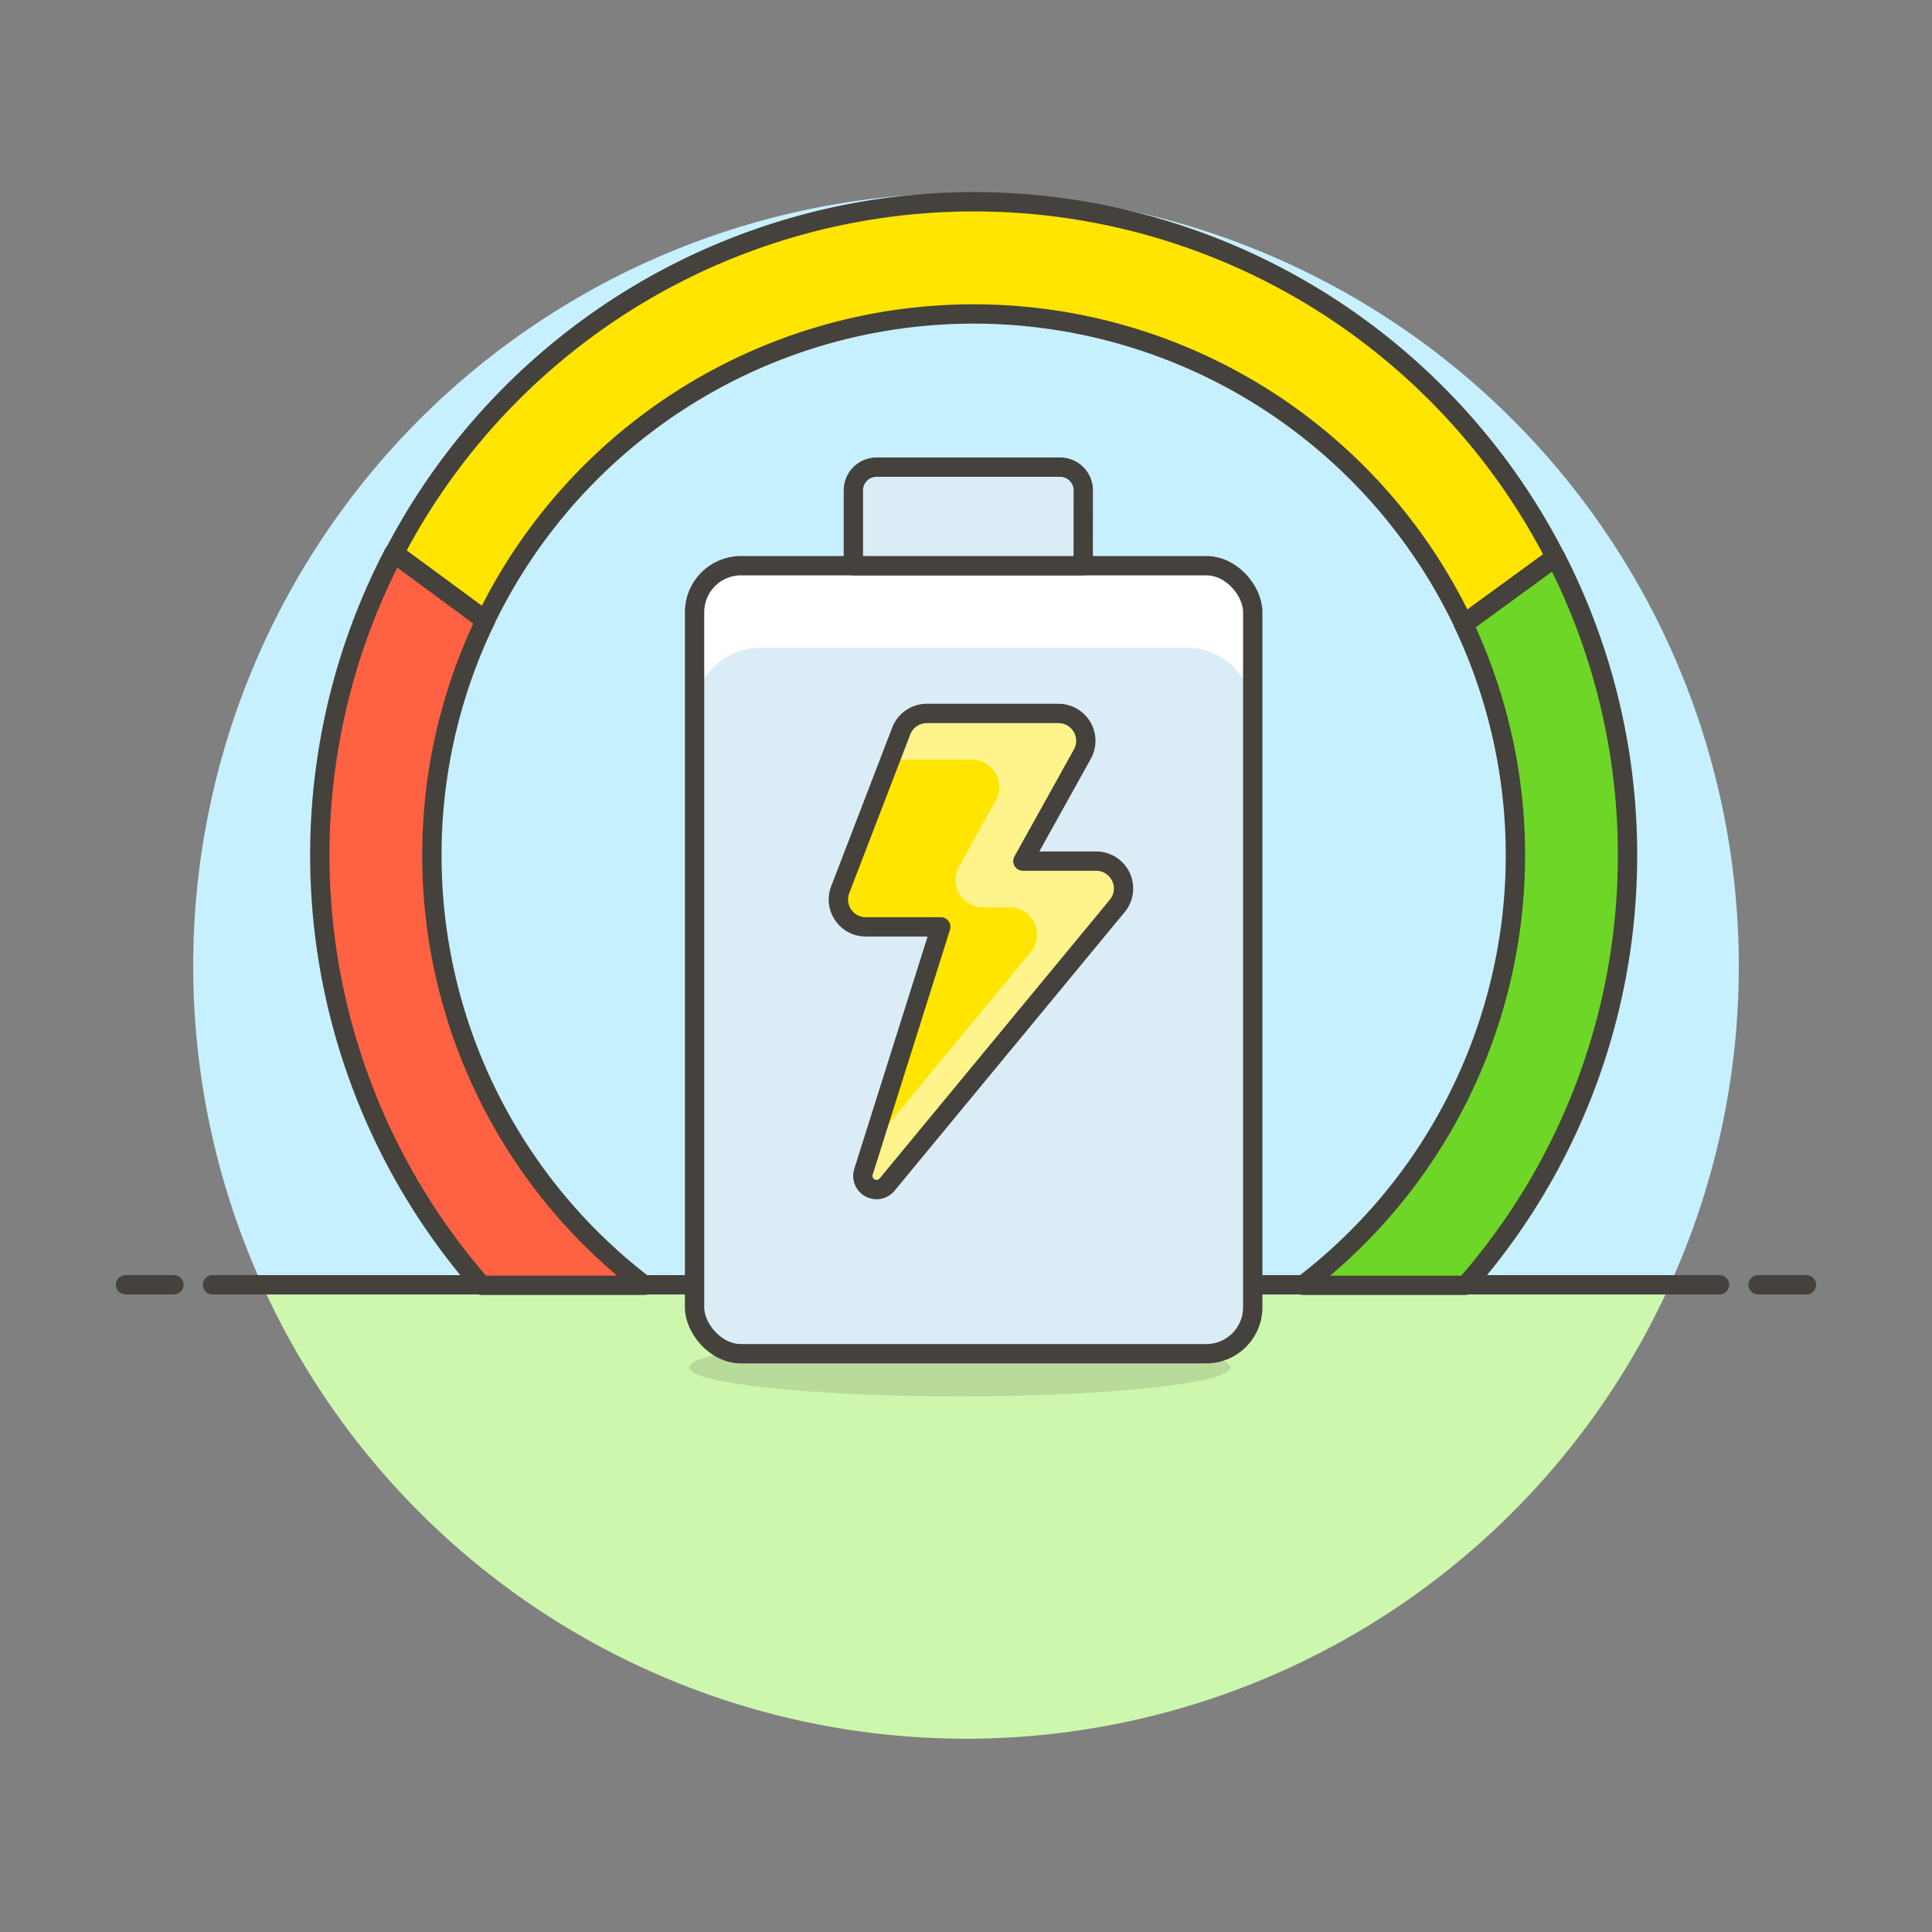 <svg xmlns="http://www.w3.org/2000/svg" viewBox="0 0 100 100"><rect x="0" y="0" width="100" height="100" fill="#808080" stroke="none"/><g class="nc-icon-wrapper"><defs/><path class="a" d="M90 50a40 40 0 1 0-76.436 16.5h72.872A39.829 39.829 0 0 0 90 50z" style="" fill="#c7f0ff"/><path class="b" d="M13.564 66.5a40 40 0 0 0 72.872 0z" style="" fill="#ccf7ad"/><g><path class="c" d="M11 66.5h78" fill="none" stroke="#45413c" stroke-linecap="round" stroke-linejoin="round"/><path class="c" d="M6.5 66.5H9" fill="none" stroke="#45413c" stroke-linecap="round" stroke-linejoin="round"/><path class="c" d="M91 66.5h2.5" fill="none" stroke="#45413c" stroke-linecap="round" stroke-linejoin="round"/></g><g><ellipse class="d" cx="49.674" cy="70.776" rx="14" ry="1.5" fill="#45413c" opacity="0.15"/><rect class="e" x="35.951" y="29.28" width="28.891" height="40.788" rx="2.4" style="" fill="#daedf7"/><path class="f" d="M80.525 28.869a.2.2 0 0 0-.085.028l-4.674 3.414a28.068 28.068 0 0 0-50.644-.2l-4.717-3.469a33.829 33.829 0 0 1 60.12.226z" stroke="#45413c" stroke-linecap="round" stroke-linejoin="round" fill="#ffe500"/><path class="g" d="M84.24 44.287a33.708 33.708 0 0 0-3.71-15.421l-.089.025-4.685 3.415a28.01 28.01 0 0 1-8.327 34.221h8.435a33.676 33.676 0 0 0 8.376-22.24z" stroke="#45413c" stroke-linecap="round" stroke-linejoin="round" fill="#6dd627"/><path class="h" d="M22.355 44.287a27.924 27.924 0 0 1 2.771-12.168l-4.739-3.491a33.785 33.785 0 0 0 4.542 37.9h8.435a27.968 27.968 0 0 1-11.009-22.241z" stroke="#45413c" stroke-linecap="round" stroke-linejoin="round" fill="#ff6242"/><path class="i" d="M61.443 29.28H39.35a3.4 3.4 0 0 0-3.4 3.4v4.249a3.4 3.4 0 0 1 3.4-3.4h22.093a3.4 3.4 0 0 1 3.4 3.4v-4.25a3.4 3.4 0 0 0-3.4-3.399z" style="" fill="#fff"/><rect class="c" x="35.951" y="29.28" width="28.891" height="40.788" rx="2.4" fill="none" stroke="#45413c" stroke-linecap="round" stroke-linejoin="round"/><path class="j" d="M56.066 29.28H44.17v-3.9a1.2 1.2 0 0 1 1.2-1.2h9.5a1.2 1.2 0 0 1 1.2 1.2z" stroke="#45413c" stroke-linecap="round" stroke-linejoin="round" fill="#daedf7"/><path class="k" d="M46.648 37.836a1.417 1.417 0 0 1 1.322-.908h6.818a1.417 1.417 0 0 1 1.238 2.1l-3.08 5.543h3.791a1.417 1.417 0 0 1 1.092 2.319L45.915 61.315a.708.708 0 0 1-1.221-.664l4-12.677h-3.883a1.416 1.416 0 0 1-1.322-1.924z" style="" fill="#ffe500"/><path class="l" d="M58.018 45.388a1.417 1.417 0 0 0-1.281-.813h-3.791l3.08-5.543a1.417 1.417 0 0 0-1.238-2.1H47.97a1.416 1.416 0 0 0-1.322.907l-.57 1.483h4.23a1.417 1.417 0 0 1 1.238 2.1l-1.911 3.439a1.416 1.416 0 0 0 1.238 2.1h1.384a1.416 1.416 0 0 1 1.092 2.318l-8.2 9.926-.455 1.442a.708.708 0 0 0 1.221.664l11.914-14.417a1.417 1.417 0 0 0 .189-1.506z" style="" fill="#fff48c"/><path class="c" d="M46.648 37.836a1.417 1.417 0 0 1 1.322-.908h6.818a1.417 1.417 0 0 1 1.238 2.1l-3.08 5.543h3.791a1.417 1.417 0 0 1 1.092 2.319L45.915 61.315a.708.708 0 0 1-1.221-.664l4-12.677h-3.883a1.416 1.416 0 0 1-1.322-1.924z" fill="none" stroke="#45413c" stroke-linecap="round" stroke-linejoin="round"/></g></g></svg>